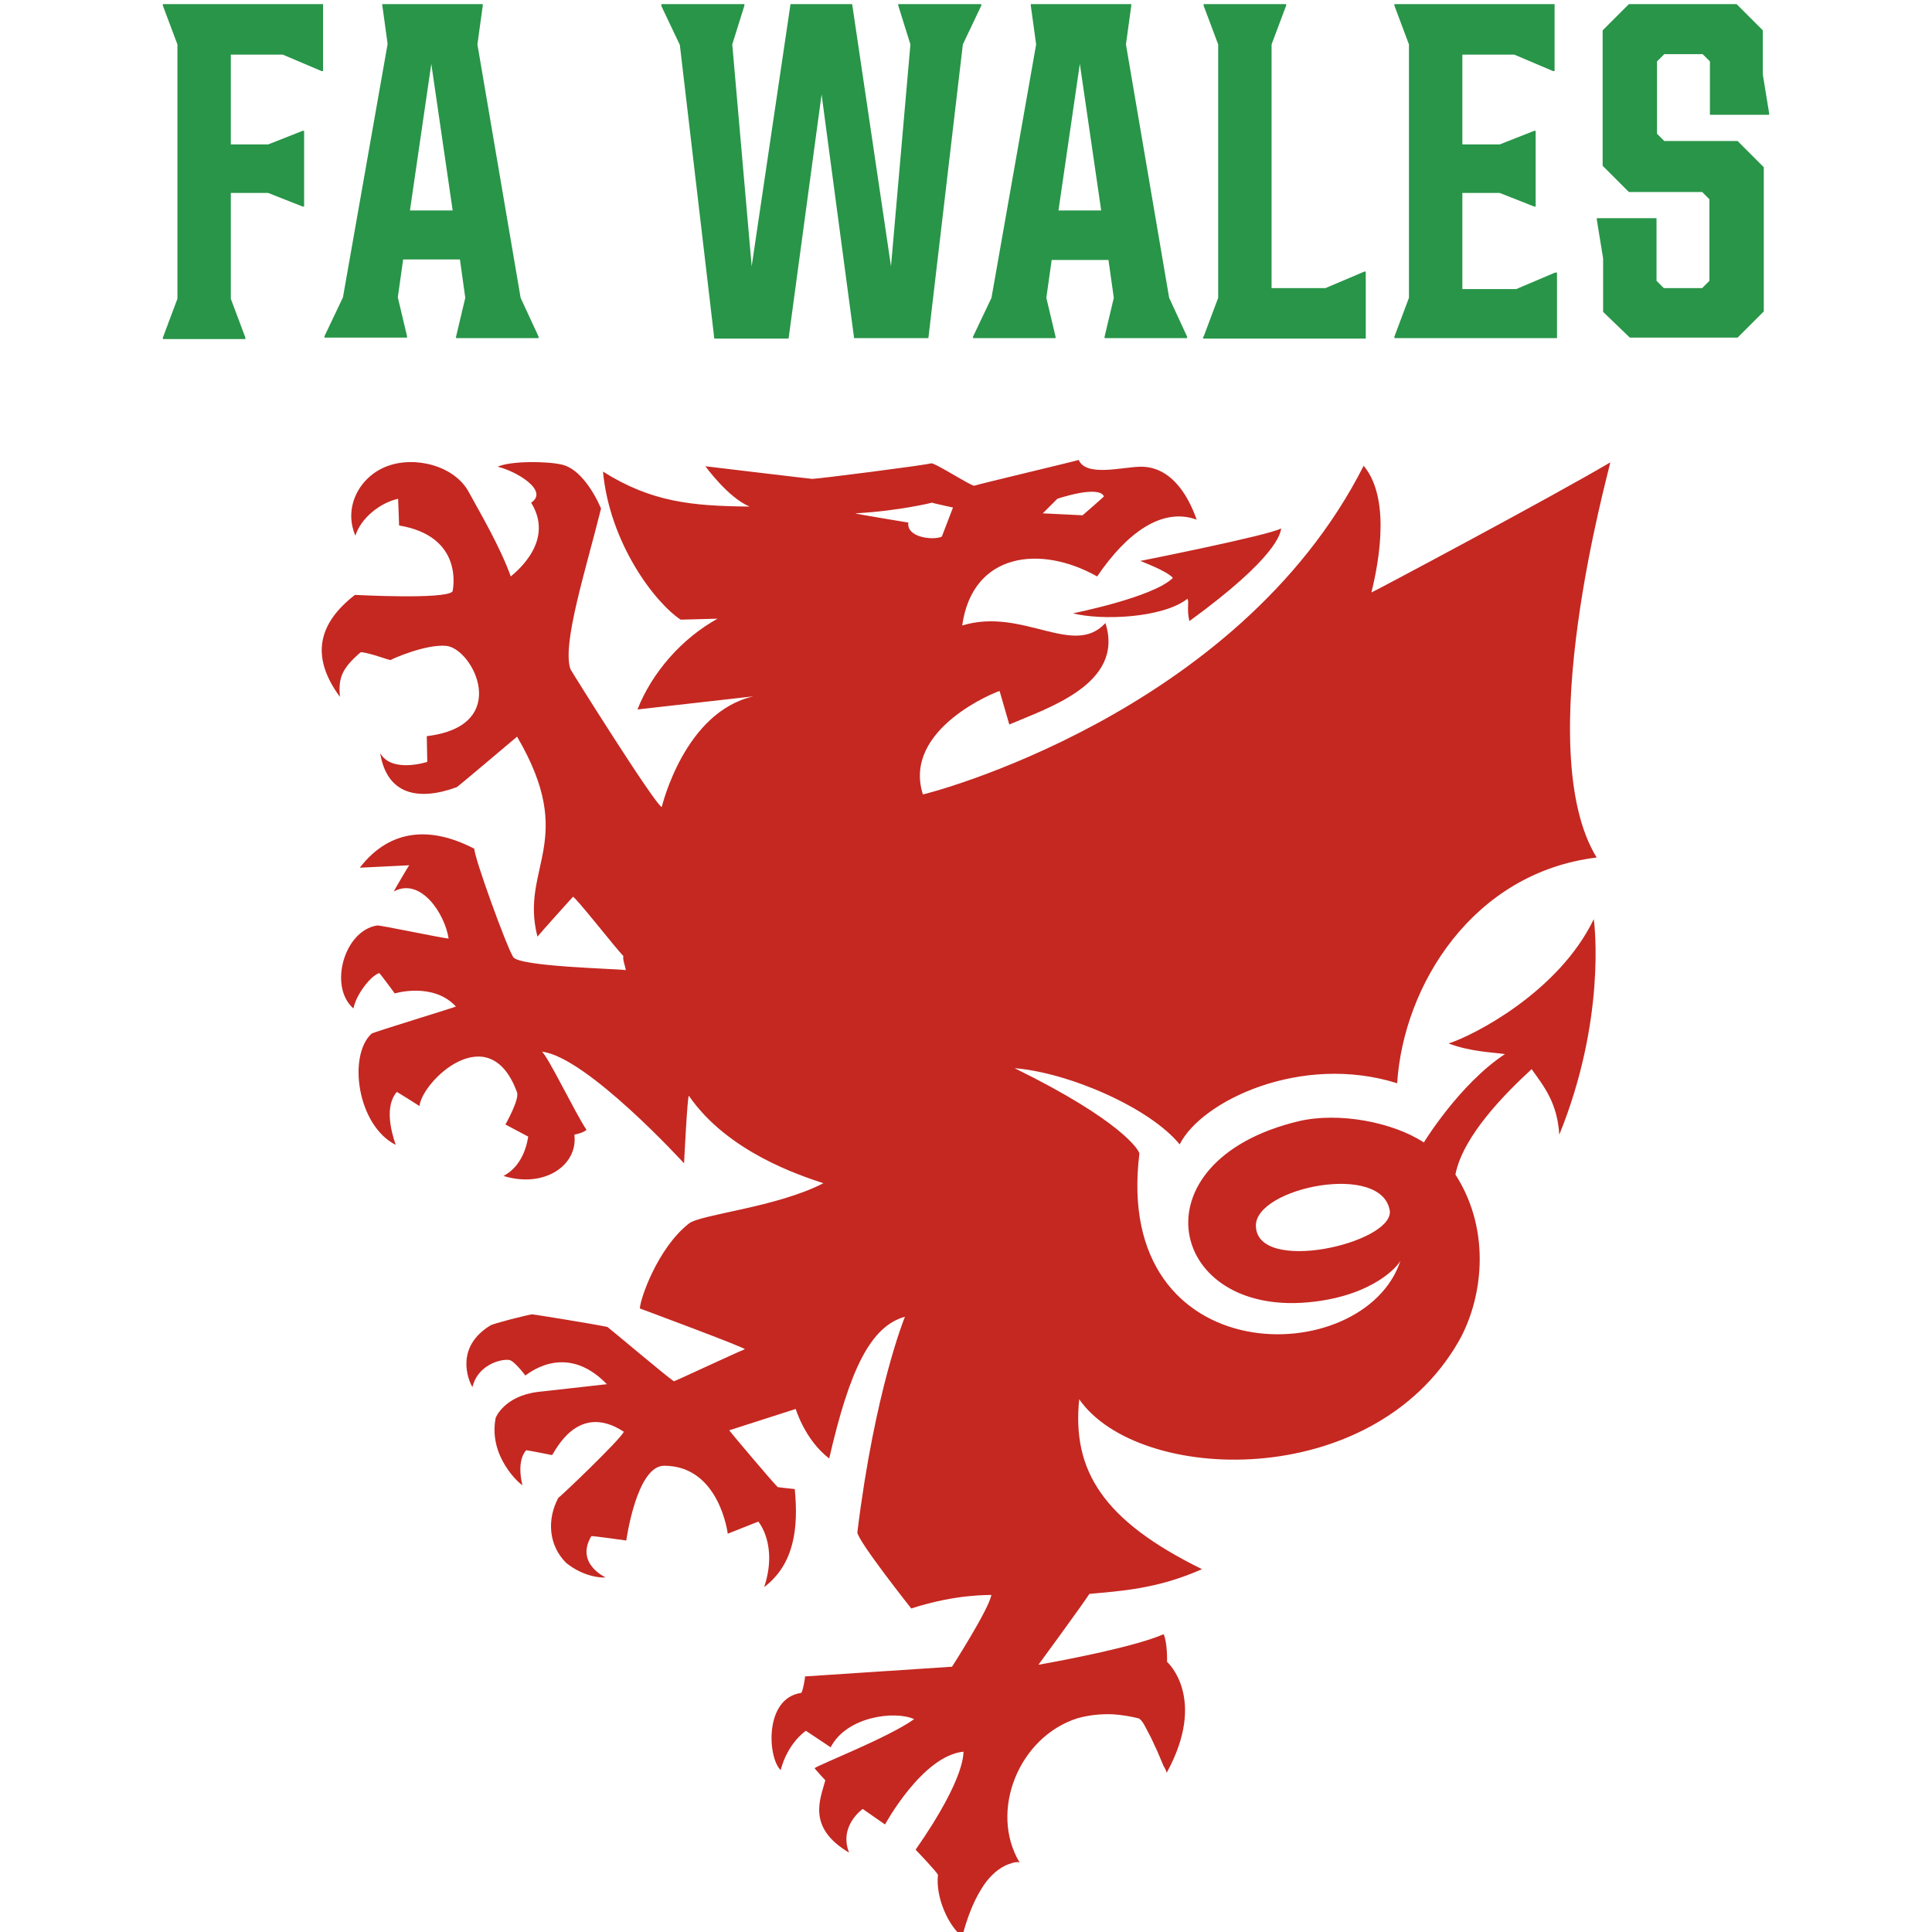 <svg xmlns="http://www.w3.org/2000/svg" xmlns:xlink="http://www.w3.org/1999/xlink" version="1.1" style="" xml:space="preserve" width="398" height="398"><rect id="backgroundrect" width="100%" height="100%" x="0" y="0" fill="none" stroke="none" class="" style=""/>
<style type="text/css">
	.st0{fill:#C42821;}
	.st1{fill:#289548;}
</style>


<g class="currentLayer" style=""><title>Layer 1</title><g id="Dragon_9_" class="selected">
	<path class="st0" d="M244.619,123.351 c-5.1,4 -17.7,4.5 -23.6,3 c0,0 16.6,-3.3 20.6,-7.3 c-1.3,-1.5 -6.6,-3.4 -6.7,-3.5 c0,0 26.7,-5.3 29,-6.7 c-0.1,1 -0.9,6 -18.9,19.1 C244.419,125.451 245.019,124.051 244.619,123.351 zM209.019,220.051 c22.2,10.9 25.7,17 25.7,17.6 c-5.6,45.4 46.4,44.8 53.8,22 c-0.4,1 -5.3,7 -17.8,8.5 c-30.1,3.7 -37.6,-29 -3.1,-37.2 c8.2,-1.9 19.3,0.2 25.7,4.4 c0,0 7.3,-12 16.7,-18.2 c-2.7,-0.4 -7.2,-0.5 -11.6,-2.2 c5.1,-1.6 22.7,-10.6 29.9,-25.6 c0.2,1.2 2.5,20.8 -7.1,44.4 c-0.4,-6.6 -3.2,-10 -5.7,-13.5 c-5.2,4.8 -14.1,13.6 -15.7,21.7 c7.7,12 5.4,26.2 0.6,34.5 c-17.9,31 -66,29.2 -78.1,11.8 c-1.5,14.7 4.9,25 25.3,35 c-9.2,4.1 -16.8,4.5 -23.2,5.1 c-1.7,2.6 -10.2,14.2 -10.5,14.6 c6.2,-1.1 20.1,-3.8 25.8,-6.3 c0.8,1.8 0.7,5.7 0.7,5.7 s8.4,7.4 -0.1,22.9 c0.1,-0.2 -0.5,-1.3 -0.6,-1.4 c-0.5,-1.1 -0.9,-2.2 -1.4,-3.3 c-0.6,-1.2 -1.1,-2.5 -1.8,-3.7 c-0.4,-0.7 -1.2,-2.7 -2.1,-2.9 c-1.7,-0.4 -3.5,-0.7 -5.2,-0.8 c-2.6,-0.1 -5,0.2 -7.2,0.8 c-12.1,3.8 -18.3,19.1 -12,29.7 c0,0 0,0 0,0 c-0.9,-0.2 -2,0.3 -2.8,0.6 c-2.1,1 -3.8,2.8 -5,4.8 c-1.9,3 -3.1,6.5 -4,9.9 c-2.9,-2.3 -5.5,-8.1 -5,-12.7 c0,-0.4 -4.3,-4.9 -4.6,-5.2 c10.8,-15.5 9.7,-20.2 9.9,-20.2 c-8.5,0.8 -16.2,15 -16.2,15 l-4.6,-3.2 c0,0 -5,3.5 -2.8,9 c-8.8,-5.2 -5.9,-11.1 -4.9,-14.9 c-0.1,-0.1 -2.3,-2.5 -2.2,-2.5 c0.8,-0.7 15.2,-6.3 20.5,-10.1 c-3.9,-1.8 -13.9,-0.6 -17.2,5.8 c0,0 -5.1,-3.4 -5.1,-3.4 s-3.7,2.4 -5.2,8.1 c-2.7,-2.6 -3.4,-14.8 4.2,-15.9 c0.3,0 0.9,-3.2 0.8,-3.4 l30.3,-2 c0,0 7.7,-12 8.1,-14.8 c-0.2,0.1 -6.9,-0.3 -16.5,2.8 c0,0 -11.1,-14 -11.1,-15.7 c3.6,-29.3 9.8,-44.4 9.8,-44.4 c-7.1,2 -11.4,10.9 -15.6,29.2 c-5,-3.8 -6.9,-10.2 -6.9,-10.2 l-13.7,4.4 c0,0.1 9.2,11 10,11.7 c0.5,0.1 3.5,0.4 3.5,0.4 c0.8,8 -0.1,15.5 -6.3,20.2 c2.9,-8.7 -1.2,-13.5 -1.2,-13.5 l-6.3,2.5 c0,0 -1.7,-14 -13.1,-14 c-5.7,0 -7.8,15.4 -7.8,15.4 s-7.1,-1 -7.2,-0.9 c-3.4,5.7 3,8.5 2.9,8.5 c-0.3,0.1 -4.3,0.1 -8.1,-3 c-3.6,-3.6 -4,-8.9 -1.6,-13.4 c0,0.2 12.6,-11.8 13.5,-13.6 c-9.6,-6.3 -14.2,4.2 -14.8,4.8 c0,0 -4,-0.8 -5.3,-1 c0,0 -2.1,1.8 -0.8,7.2 c-0.5,-0.2 -7.1,-5.9 -5.5,-13.9 c0,0 1.7,-4.4 8.6,-5.3 c0.9,-0.1 14.3,-1.6 14.3,-1.6 c-8.8,-9.1 -16.8,-1.6 -16.8,-1.8 c0,0 -2.4,-3.2 -3.4,-3.2 c-2.1,-0.2 -6.5,1.3 -7.5,5.6 c-1,-1.7 -3.5,-8.3 3.7,-12.7 c0.6,-0.4 7.3,-2.1 8.6,-2.3 c0.1,0 11,1.7 15.5,2.6 c0.1,0 12.3,10.3 13.7,11.2 c0,0.1 12.6,-5.8 14.6,-6.6 c0.5,-0.2 -21.6,-8.4 -21.6,-8.4 c0,-1.8 3.6,-12.4 10.1,-17.5 c2.4,-1.9 18,-3.3 27.7,-8.3 c-4.8,-1.6 -19.7,-6.4 -27.7,-18 c-0.3,-0.4 -1,13.9 -1,13.9 s-20.1,-22 -29.3,-23 c1.2,0.8 6.9,12.7 9.2,16.1 c-0.2,0.2 -0.7,0.6 -2.5,1 c0.8,6.3 -6.2,11.1 -14.6,8.5 c3.2,-1.7 4.6,-5 5.1,-8.1 c0,0 -4.7,-2.5 -4.7,-2.5 c0,0 2.9,-5.1 2.4,-6.6 c-5.7,-15.7 -19.6,-2.3 -20.1,2.8 c0,0 -4.7,-3 -4.7,-2.9 c-2.4,2.9 -1.3,7.7 -0.2,10.9 c-7.9,-4 -9.9,-18.3 -5,-22.9 c0.3,-0.3 17.4,-5.5 17.4,-5.6 c-4.7,-5.1 -12.6,-2.7 -12.6,-2.7 s-3,-4.1 -3.2,-4.2 c-1.8,0.6 -4.8,4.5 -5.3,7.3 c-5.2,-4.5 -1.9,-16.1 4.9,-17.1 c0.5,-0.1 12.8,2.5 14.7,2.7 c-0.8,-5.2 -5.8,-12.7 -11.3,-9.7 c0,-0.1 3.1,-5.4 3.2,-5.4 l-10.2,0.5 c6.4,-8.3 15,-8.4 23.6,-3.9 c-0.1,1.6 6.6,20.1 8,22.3 c1.2,2 21.4,2.4 23.2,2.7 c-0.1,-0.8 -0.7,-2.2 -0.5,-2.9 c-1.5,-1.5 -10.1,-12.5 -10.4,-12.2 c-0.3,0.3 -7.1,7.9 -7.3,8.2 c-3.7,-14.3 8.4,-19.7 -4.2,-41.2 c0,0 -12.3,10.4 -12.4,10.4 c-7.9,2.9 -14.4,1.6 -15.8,-7 c2.4,4.2 9.7,1.8 9.7,1.8 s-0.1,-5.3 -0.1,-5.3 c17.7,-2.1 9.5,-18.1 4,-18.6 c-4.3,-0.4 -11.4,2.8 -11.4,2.9 c-0.1,0.2 -4.3,-1.5 -6.2,-1.6 c-4.1,3.5 -4.6,5.5 -4.3,9.2 c-6.1,-8.3 -4.5,-15.1 3.1,-21 c0.2,0 18.6,1 20.1,-0.7 c0.2,-0.8 2.2,-11.4 -11,-13.6 c-0.1,-2.4 -0.1,-3.1 -0.2,-5.5 c-3.7,0.8 -7.7,4 -8.8,7.6 c-2.5,-5.7 0.7,-12.1 6.5,-14.3 c5.8,-2.2 14,-0.1 16.9,5.4 c2,3.7 6.4,11.1 8.6,17.3 c1.8,-1.5 8.9,-7.6 4.2,-15.2 c3.8,-2.5 -3.3,-6.6 -6.9,-7.4 c2.5,-1.2 10.2,-1.2 13.4,-0.4 c3.5,0.9 6.4,5.5 7.9,9 c-3.1,12.5 -8.1,28 -6.3,33.1 c0.1,0.3 17.4,27.9 18.8,28.4 c0.1,-0.3 4.7,-19.6 18.9,-22.8 l-23.9,2.7 c3,-7.6 9.1,-14.6 16.5,-18.7 l-7.6,0.2 c-5.3,-3.5 -14.6,-15.7 -16,-30.5 c10,6.3 18.4,7.1 30.2,7.2 c-4.4,-1.8 -9.1,-8.3 -9.1,-8.3 s21.7,2.6 22,2.6 c1.2,0 23.1,-2.8 24.5,-3.2 c0.7,-0.2 8.4,4.8 8.9,4.6 c1.2,-0.4 20.2,-4.9 21.5,-5.3 c1.5,3.5 8.8,1.5 12.5,1.4 c6.1,-0.2 9.8,5.2 11.8,10.9 c-7.1,-2.6 -14.4,2.7 -20.5,11.7 c-11.7,-6.6 -25.7,-4.9 -27.8,10.1 c12.5,-3.8 22.9,6.7 29.5,-0.5 c4,12.5 -11.9,17.5 -19.8,20.9 c0,0 -2,-6.9 -2,-6.9 c-0.6,0.1 -20.1,7.8 -15.8,21.3 c0.1,0.1 64.7,-16.2 90.8,-67.7 c6.2,7.4 2.4,22.7 1.6,26.1 c0,0.1 37.4,-19.8 49.2,-26.8 c-0.3,2 -16.5,59.1 -2.8,81.4 c-25.5,3.1 -39.8,26.3 -41.1,46.5 c-19.7,-6.2 -40.3,3.6 -44.8,12.6 C236.819,228.151 220.119,220.951 209.019,220.051 zM214.819,105.751 l8.2,0.4 c0,0 4.5,-3.9 4.4,-3.9 c-1.1,-2.4 -9.6,0.5 -9.6,0.5 L214.819,105.751 zM194.019,110.551 c0,0 2.3,-6 2.3,-6 s-4.2,-0.9 -4.3,-1 c0,0 -6.8,1.7 -15.8,2.2 c-0.1,0.1 10.9,1.9 10.9,1.9 C186.719,110.751 192.219,111.351 194.019,110.551 zM286.319,249.551 c-1.4,-10.3 -27.8,-4.9 -27.6,3 C258.919,262.551 286.719,256.151 286.319,249.551 z" id="svg_1"/>
</g><g id="svg_2" class="selected">
	<path class="st1" d="M66.55,0.851 v13.8 h-0.3 l-8,-3.4 H47.55 v18.5 h7.7 l7.1,-2.8 h0.3 v15.6 h-0.3 l-7.1,-2.8 h-7.7 v21.8 l3,8 v0.3 h-17 v-0.3 l3,-8 V9.151 l-3,-8 V0.851 H66.55 z" id="svg_3"/>
	<path class="st1" d="M110.95,69.351 v0.3 h-17 v-0.3 l1.9,-8 L94.75,53.451 H83.05 l-1.1,7.8 l1.9,8 v0.3 h-17 v-0.3 l3.8,-8 l9.2,-52.2 l-1.1,-8 V0.851 h20.7 v0.3 l-1.1,8 l8.9,52.2 L110.95,69.351 zM93.25,43.351 l-4.4,-30.2 l-4.4,30.2 H93.25 z" id="svg_4"/>
	<path class="st1" d="M202.15,0.851 v0.3 l-3.8,8 l-7.1,60.5 h-15.3 L169.25,19.451 l-6.8,50.3 h-15.3 l-7.1,-60.5 l-3.8,-8 V0.851 h17.1 v0.3 l-2.5,8 l4,45.7 l8,-54 h12.7 l8,54 l4,-45.7 l-2.5,-8 V0.851 H202.15 z" id="svg_5"/>
	<path class="st1" d="M244.55,69.351 v0.3 h-17 v-0.3 l1.9,-8 l-1.1,-7.8 h-11.7 l-1.1,7.8 l1.9,8 v0.3 h-17 v-0.3 l3.8,-8 l9.2,-52.2 l-1.1,-8 V0.851 h20.7 v0.3 l-1.1,8 l8.9,52.2 L244.55,69.351 zM226.85,43.351 l-4.4,-30.2 l-4.4,30.2 H226.85 z" id="svg_6"/>
	<path class="st1" d="M247.95,69.351 l3,-8 V9.151 l-3,-8 V0.851 h17 v0.3 l-3,8 v50.2 h11.1 l8,-3.4 h0.3 v13.8 h-33.5 V69.351 z" id="svg_7"/>
	<path class="st1" d="M320.75,55.851 v13.8 H287.25 v-0.3 l3,-8 V9.151 l-3,-8 V0.851 h33 v13.8 h-0.3 l-8,-3.4 h-10.7 v18.5 h7.7 l7.1,-2.8 h0.3 v15.6 h-0.3 l-7.1,-2.8 h-7.7 v19.8 h11.1 l8,-3.4 H320.75 z" id="svg_8"/>
	<path class="st1" d="M330.25,64.251 v-11 l-1.3,-8 v-0.3 H341.25 v12.9 l1.5,1.5 h7.9 l1.5,-1.5 V41.051 l-1.5,-1.5 h-15.1 l-5.4,-5.4 V6.251 l5.4,-5.4 h22.2 l5.4,5.4 v9.1 l1.3,8 v0.3 H352.25 v-11 l-1.5,-1.5 h-7.9 l-1.5,1.5 v14.9 l1.5,1.5 h15.1 l5.4,5.4 v29.7 l-5.4,5.4 h-22.2 L330.25,64.251 z" id="svg_9"/>
</g></g></svg>